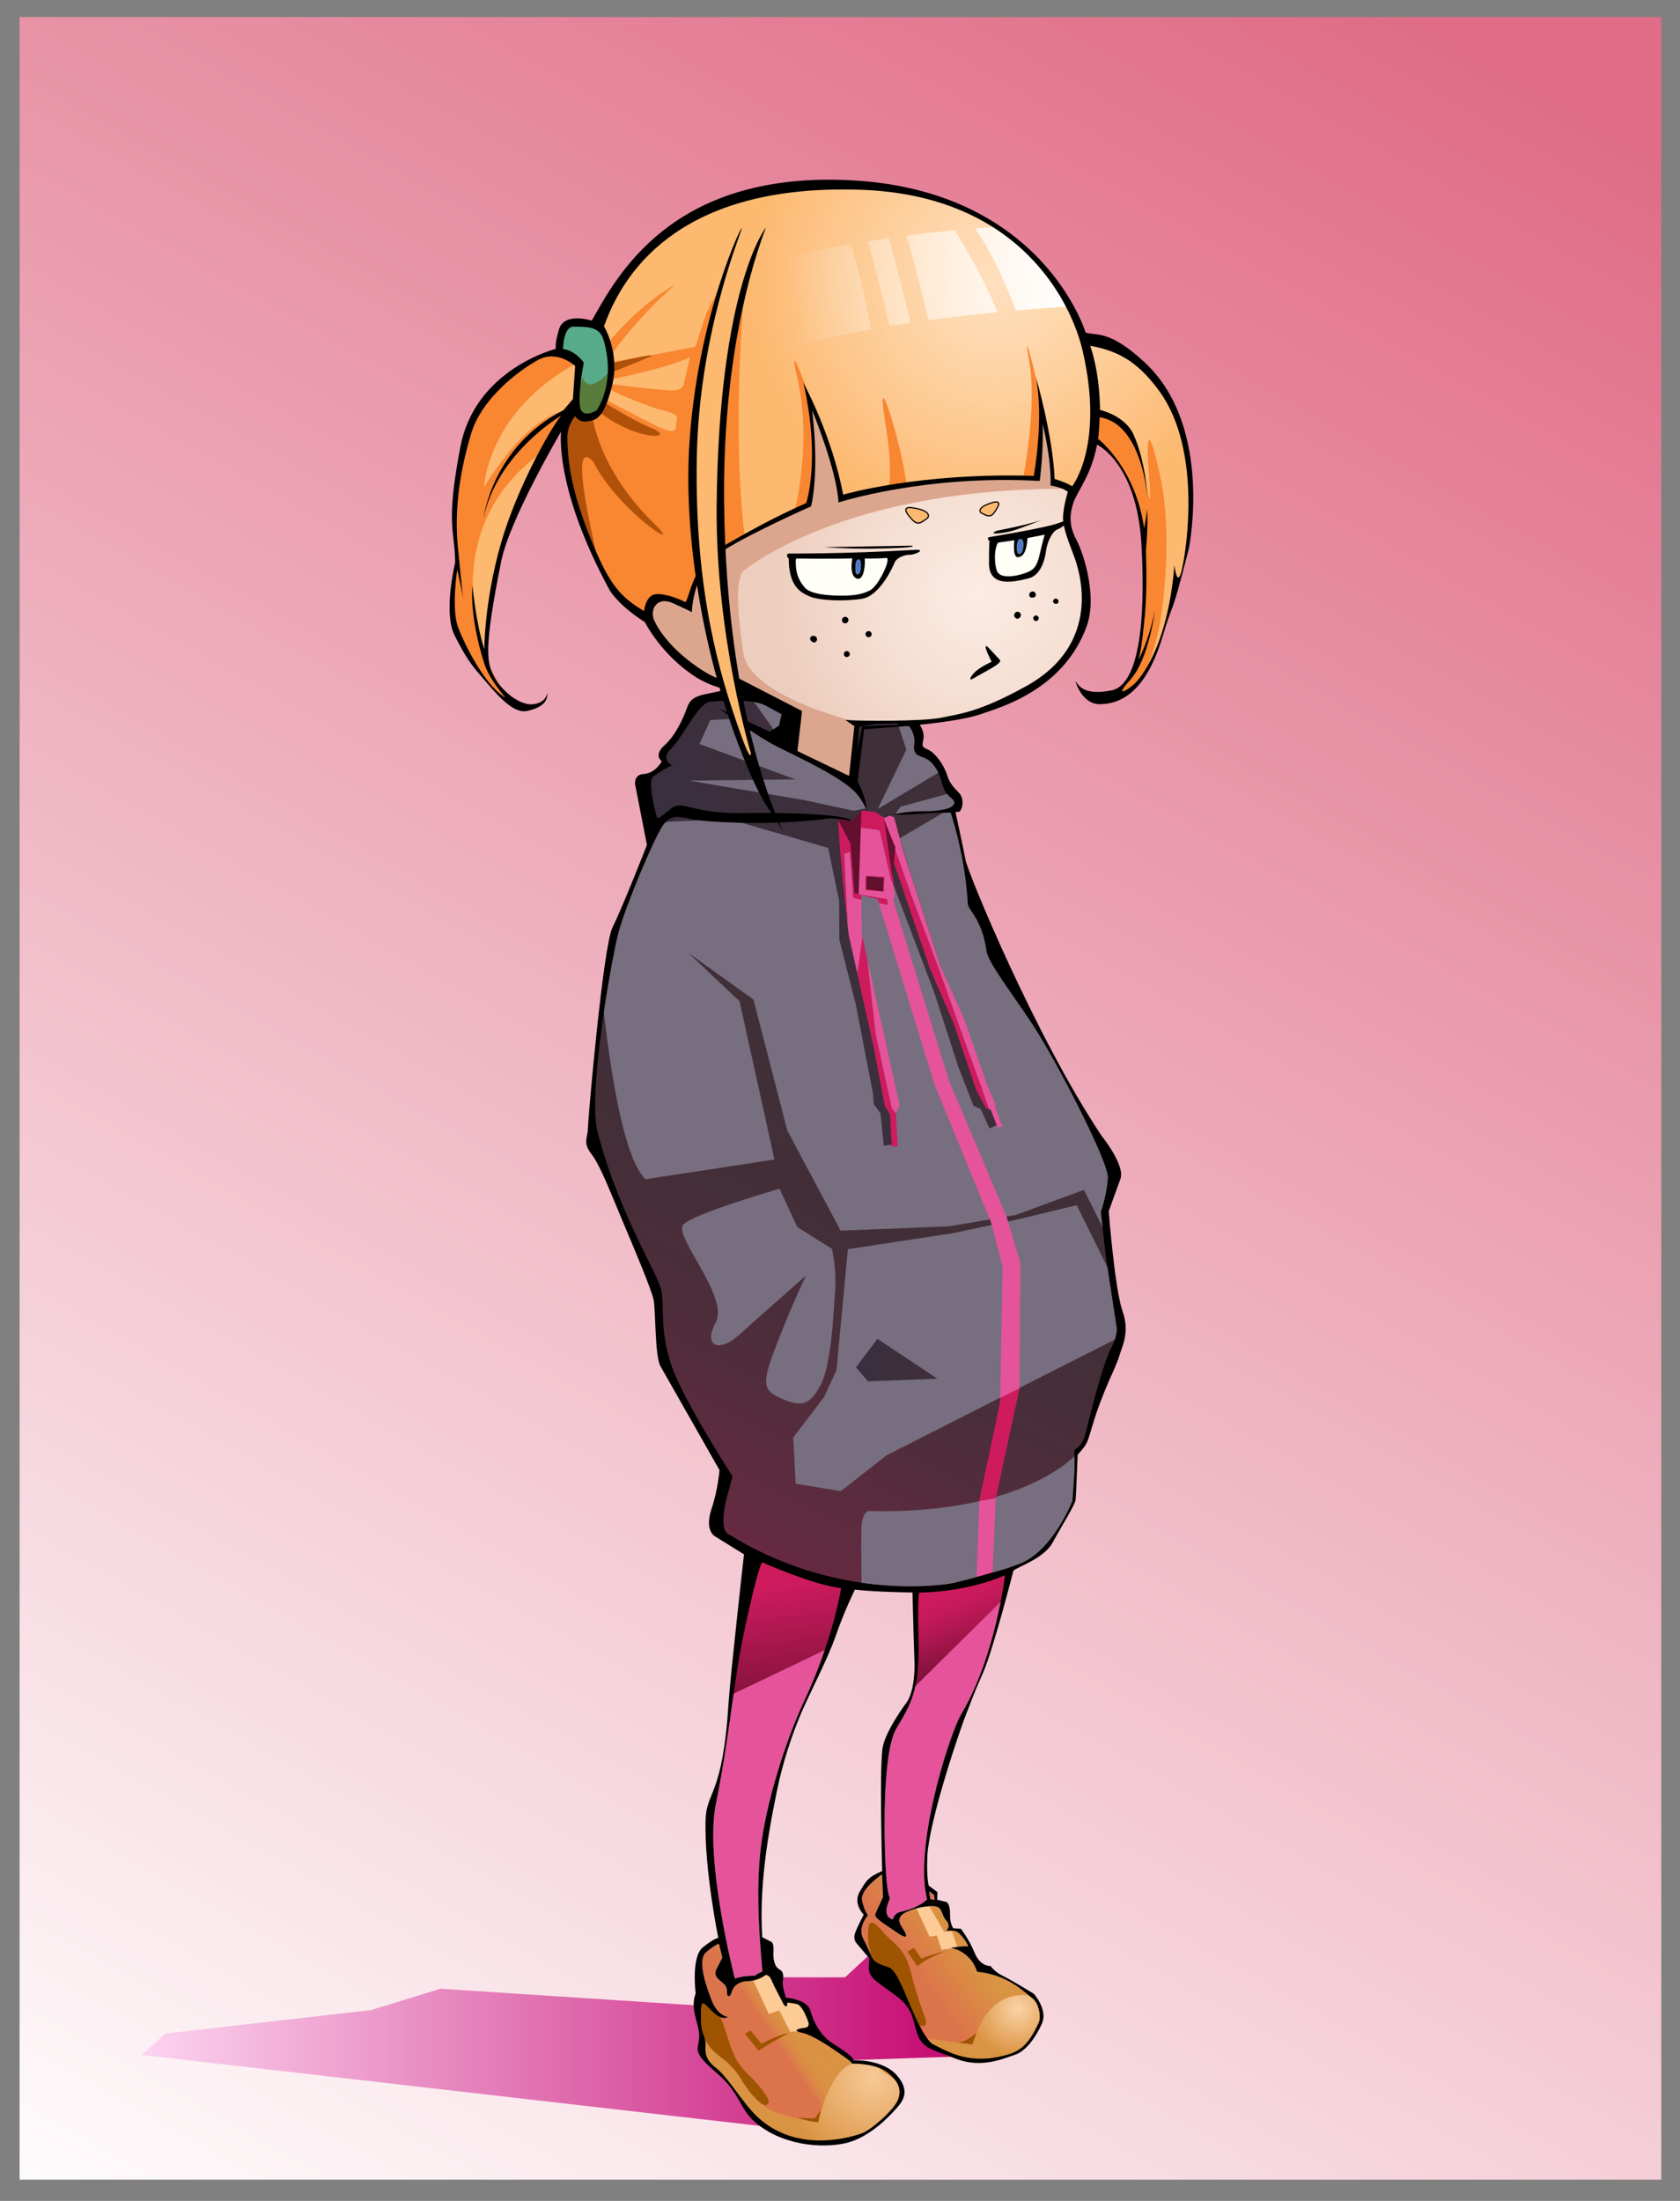 <svg xml:space="preserve" style="enable-background:new 0 0 1402 1836;" viewBox="0 0 1402 1836" height="1836px" width="1402px" y="0px" x="0px" xmlns:xlink="http://www.w3.org/1999/xlink" xmlns="http://www.w3.org/2000/svg" version="1.1">
<rect x="0" y="0" width="1402" height="1836" fill="#808080" stroke="none"/>
<style type="text/css">
	.st0{fill:url(#SVGID_1_);}
	.st1{fill:url(#SVGID_2_);}
	.st2{fill:url(#SVGID_3_);}
	.st3{fill:#DCA68E;}
	.st4{fill:url(#SVGID_4_);}
	.st5{fill:#F98630;}
	.st6{fill:#B05109;}
	.st7{fill:url(#SVGID_5_);}
	.st8{fill:url(#SVGID_6_);}
	.st9{fill:url(#SVGID_7_);}
	.st10{fill:url(#SVGID_8_);}
	.st11{fill:#58AB8A;}
	.st12{fill:#577C3C;}
	.st13{fill:#FFFFF8;}
	.st14{fill:#4E7AC7;}
	.st15{fill:#FCB96F;stroke:#000000;stroke-miterlimit:10;}
	.st16{fill:#776E80;}
	.st17{fill:url(#SVGID_9_);}
	.st18{fill:url(#SVGID_10_);}
	.st19{fill:url(#SVGID_11_);}
	.st20{fill:#E5539B;}
	.st21{fill:#CE1B5E;}
	.st22{fill:#630F2E;}
	.st23{fill:url(#SVGID_12_);}
	.st24{fill:url(#SVGID_13_);}
	.st25{fill:url(#SVGID_14_);}
	.st26{fill:#DC744B;}
	.st27{fill:url(#SVGID_15_);}
	.st28{fill:url(#SVGID_16_);}
	.st29{fill:url(#SVGID_17_);}
	.st30{fill:#9E5400;}
	.st31{fill:#FDCB95;}
	.st32{fill:#FCB96F;}
</style>
<g id="レイヤー_12">
	<linearGradient y2="1943.209" x2="121.815" y1="23.838" x1="1204.98" gradientUnits="userSpaceOnUse" id="SVGID_1_">
		<stop style="stop-color:#E06C87" offset="0"></stop>
		<stop style="stop-color:#FFFFFF" offset="1"></stop>
	</linearGradient>
	<rect height="1804" width="1370" class="st0" y="14.26" x="16.36"></rect>
</g>
<g id="レイヤー_13">
	<linearGradient y2="1703.814" x2="828.003" y1="1703.814" x1="118.065" gradientUnits="userSpaceOnUse" id="SVGID_2_">
		<stop style="stop-color:#FCD4F0" offset="0"></stop>
		<stop style="stop-color:#C2006B" offset="1"></stop>
	</linearGradient>
	<polygon points="118.06,1714.22 138.2,1696.34 309.7,1676.8 367.63,1658.98 619.51,1675.4 640.07,1649.43 
		705.23,1649.47 726,1630.27 790.86,1678.75 828,1714.61 691.48,1719.14 668.6,1777.36" class="st1"></polygon>
</g>
<g id="レイヤー_2">
	<g id="レイヤー_10">
		<radialGradient gradientUnits="userSpaceOnUse" r="170.488" cy="495.64" cx="816.064" id="SVGID_3_">
			<stop style="stop-color:#FCECE3" offset="0"></stop>
			<stop style="stop-color:#F6E0D4" offset="0.473"></stop>
			<stop style="stop-color:#EDCEBE" offset="1"></stop>
		</radialGradient>
		<path d="M542.42,519.22c0,0-5.01-17.01,5.35-18.8c10.36-1.79,19.66,1.37,27.52,5.32c0,0,6.05-30.99,16.59-40.17
			s47.63-31.3,81.45-43.32c0,0,9.68-17.66,3.1-86.11c0,0,25.86,58.76,25.85,78.64c0,0,89.47-21.86,162.69-15.43
			c0,0,5.27-42.2,4.84-56.94c0,0,9.57,47.32,9.92,58.31l15.3,8.04c0,0-7.45,18.59,2.17,45.34s16.12,69.8-12.45,97.97
			c-20,19.72-46.81,45.18-134.28,52.84c-27.04,2.37-32.41-0.98-32.41-0.98l-6.17,48.28l-47.13-24.68l-0.74-32.97l-16.36-7.91
			l-34.24-19.37c0,0-6.12,9.42-25.67-3.77C568.21,550.34,549.38,532.73,542.42,519.22z" class="st2"></path>
		<path d="M619.65,477c0,0,81.45-70.91,275.83-69.25l-15.33-5.23c0,0-7.22-46.68-10.07-54.6c0,0-3.44,44.01-5.06,50.35
			c0,0-100.01-2.36-163.46,17.41c0,0-7.57-50.85-27.16-83.85c0,0,9.35,39.77,0.86,88.84l-71.82,36.86c0,0-18.17,3.87-28.08,48.34
			c0,0-26.87-15.41-32.65,0.01c-5.77,15.42,15.87,38.57,22.89,42.97s22.51,18.46,38.42,19.85c15.91,1.39,22.18,6.8,22.18,6.8
			l38.54,18.82l-2.18,31.5l50.59,26.77l6.42-49.09c0,0-94.05-21.17-99.33-59.13C615.35,509.19,613.86,486.48,619.65,477z" class="st3"></path>
	</g>
	<radialGradient gradientUnits="userSpaceOnUse" r="207.328" cy="234.625" cx="832.592" id="SVGID_4_">
		<stop style="stop-color:#FFDFBD" offset="0"></stop>
		<stop style="stop-color:#FED8AE" offset="0.254"></stop>
		<stop style="stop-color:#FDC487" offset="0.741"></stop>
		<stop style="stop-color:#FCB96F" offset="1"></stop>
	</radialGradient>
	<path d="M424.16,582.1c0,0-17.05-19.61-18.56-35.31s4.23-45.18,6.83-58.53c7.99-41.07,26.94-81.43,26.94-81.43
		l28.28-52.33l8.51-8.29l-4.01,14.3l0.78,29.2l14.92,51.38c0,0,18.95,60.82,53.3,76.12l2.66-13.17l9.03-5.03
		c0,0,11.68,2.16,19.35,6.69c0,0,15.29-36.55,21.5-40.67s18.89-12.77,28.61-17.59c9.72-4.81,51.44-25.02,51.44-25.02
		s8.29-23.01,1.89-90.47c0,0,25.28,58.37,25.74,83.61c0,0,91.93-22.05,163.46-16.39c0,0,4.41-30.21,5.3-57
		c0,0,8.62,50.76,9.07,61.72l15.81,5.78l15.26-27.57l3.38-15.32c0,0,18.42,10.66,27.89,32.56c7.38,17.07,12.63,42.72,12.81,47.85
		c0.18,5.13,0.99,86.01-7.91,109.27c-5.28,13.8-16.16,24.36-19.04,25.74c-4.18,1.99,8.71-1.78,8.71-1.78l10.33-7.15
		c0,0,15.12-17.8,22.84-41.81c7.72-24.01,20.92-59.96,21.76-75.67c0.84-15.71,2.97-59.72,1.46-68.46
		c-1.51-8.73-15.33-92-85.61-104.53l-6.8-12.04c0,0-37.23-112.64-193.8-116.91c-102.99-2.81-169.95,27.48-206.61,119.15
		c0,0-27.32-11.93-31.12,6.77l-1.96,14.39c0,0-16-1.21-35.5,15.73c-19.5,16.94-38.04,31.63-43.93,64.02s-10.86,60.9-5.31,94.58
		c0,0-7.89,42.12-2.04,56.19s11.75,23.85,19.74,34.75c7.99,10.9,22.52,28.4,30.35,29.46C437.76,589.94,424.16,582.1,424.16,582.1z" class="st4"></path>
	<path d="M741.59,406.21c0,0,3.97-11.8-2.94-54.55c-8.89-55,13.83,19.78,17.59,50.86L741.59,406.21z" class="st5"></path>
	<path d="M663.24,425.82c0,0,14.97-56.2,1.83-111.72c-6.65-28.08,2.85-5.66,10.88,18.58c0,0,7.08,72.17-1.13,86.79
		L663.24,425.82z" class="st5"></path>
	<path d="M915.25,344.32c0,0,31.11,3.33,37.56,39.53c6.46,36.2,8.61,45.75,5.89,10.09
		c-2.72-35.66,0.96-37.64,10.09,6.17s2.65,100.55-0.96,120.46c-5.06,27.89-16.09,53.64-28.57,58.26
		c-12.48,4.62-0.43-6.89,5.56-16.65c5.99-9.75,5.07-18.19,6.17-23.15c1.1-4.96,7.7-48.61,3.12-92.04
		c-1.93-18.32-8.43-57.5-40.79-79.44L915.25,344.32z" class="st5"></path>
	<g>
		<path d="M621.33,239.55c4.56-54.59-31.72,21.53-31.72,21.53l-9.33,28.25l-69.63,13.04l-1.1,14.15
			c0,0,46.02-9.12,66.4-18.47c0,0-1.85,6.56-5.38,22.7c0,0-1.08,4.84-9.03,4.96c-9.33,0.14-49.3-4.72-52.38-5.66l-1.4,4.57
			c10.97,5.05,34,15.22,47.64,18.25c12.2,2.71,9.37,7.45,9.37,7.45l-1.13,8.01c0,0-1.25,4.17-16.08-3.17
			c-17.68-8.74-40.4-20.86-42.42-21.94l-2.37,7.76l-10.24,7.3l-11.65-5.77c0,0-31.27-9.57-76.93,63.87c0,0,2.3-63.35,78.53-104.14
			c0,0-16.79-16.51-45.53,4.41c-45.56,33.16-50.28,58.2-55.37,97.7s-1.09,57.98,0.12,65.13c0,0-6.35,32.43-3.96,44.82
			c2.38,12.39,14.5,35.06,21.32,45.04c6.83,9.98,19.22,23.14,23.79,24.23c3.7,0.88,2.5-0.63-1.76-5.73s-15.49-27.81-16.74-31.17
			c-1.25-3.36-40.39-104.23,45.89-167.8l20.26-24.17c0,0-0.34,14.43,2.75,35.2c3.09,20.77,26.98,93.56,40.9,105.67
			c13.93,12.12,26.31,17.54,26.31,17.54s1.46-27.74,31.72-7l6.55-13.47c0,0,5.31-27.43,42.84-45.3
			C621.56,447.34,610.09,373.98,621.33,239.55z" class="st5"></path>
		<path d="M507.04,286.44c0,0,21.77-26.84,47.33-43.51c25.56-16.67-10.98,6.73-43.51,52.04L507.04,286.44z" class="st5"></path>
		<path d="M494.63,348.57c0,0,5.05,43.46,51.85,88.82c28.13,27.26-38.29-16.01-54.9-60.16
			c-8-21.26-9.39-30.77-9.39-30.77S489.81,350.87,494.63,348.57z" class="st6"></path>
		<path d="M479.86,340.84l-6.67,15.14c0,0-3.65,17.99,4.62,52.34c8.27,34.35,17.5,51.71,21.04,60.54
			c3.53,8.84-29.72-116.06-1.93-81.54l-6.68-38.01L479.86,340.84z" class="st6"></path>
		<path d="M503.84,335.33c0,0,20.46,13.56,40.82,22.26s-13.3,10.84-44.53-14.02L503.84,335.33z" class="st6"></path>
		<path d="M512.43,309.9l28.05-11.47c0,0,18.39-6.65-30.68,4.56L512.43,309.9z" class="st6"></path>
	</g>
	<path d="M853.78,399.07c0,0,12.08-60.25,4.99-98.62c-7.1-38.37,10.4,29.13,10.94,42.98
		c0.54,13.85-4.22,53.72-4.22,53.72L853.78,399.07z" class="st5"></path>
	<g>
		<linearGradient y2="222.49" x2="887.591" y1="242.786" x1="658.366" gradientUnits="userSpaceOnUse" id="SVGID_5_">
			<stop style="stop-color:#FFFFFF;stop-opacity:0" offset="0"></stop>
			<stop style="stop-color:#FFFFFF" offset="1"></stop>
		</linearGradient>
		<path d="M724.09,201.35c5.64,19.35,13.08,49.46,18.2,70.76c5.58-0.93,11.43-1.86,17.54-2.78
			c-5.85-25.11-13.74-54.73-18.07-70.7C735.94,199.48,730.04,200.39,724.09,201.35z" class="st7"></path>
		<linearGradient y2="230.1" x2="888.265" y1="250.396" x1="659.04" gradientUnits="userSpaceOnUse" id="SVGID_6_">
			<stop style="stop-color:#FFFFFF;stop-opacity:0" offset="0"></stop>
			<stop style="stop-color:#FFFFFF" offset="1"></stop>
		</linearGradient>
		<path d="M636.29,220.21l13.51,73.15c0,0,24.37-8.96,77.29-18.6c-6.17-32.05-12.77-56.69-16.98-71.04
			C685.79,208.04,660.8,213.44,636.29,220.21z" class="st8"></path>
		<linearGradient y2="220.616" x2="887.425" y1="240.912" x1="658.2" gradientUnits="userSpaceOnUse" id="SVGID_7_">
			<stop style="stop-color:#FFFFFF;stop-opacity:0" offset="0"></stop>
			<stop style="stop-color:#FFFFFF" offset="1"></stop>
		</linearGradient>
		<path d="M756.32,196.63c6.11,19.68,13.33,48.63,18.56,70.53c17.23-2.38,36.37-4.66,57.46-6.72
			c-10.73-26.87-25.94-52.98-35.56-68.38C784.01,193.28,770.44,194.78,756.32,196.63z" class="st9"></path>
		<linearGradient y2="220.042" x2="887.375" y1="240.339" x1="658.149" gradientUnits="userSpaceOnUse" id="SVGID_8_">
			<stop style="stop-color:#FFFFFF;stop-opacity:0" offset="0"></stop>
			<stop style="stop-color:#FFFFFF" offset="1"></stop>
		</linearGradient>
		<path d="M833.34,189.11c-6.26,0.41-12.86,0.89-19.79,1.46c13.73,18.83,25.67,46.03,34.16,68.45
			c13.62-1.2,27.99-2.3,43.14-3.27C877.38,223.58,849.08,200.22,833.34,189.11z" class="st10"></path>
	</g>
	<g>
		<path d="M480.83,334.9l2.23-32.38l-16.27-9.25c0,0-1.03-27.84,15.59-24.15c16.62,3.68,23.43,1.61,26.09,22.37
			c2.66,20.76-2.19,47.62-9.65,53.52C491.36,350.9,478.78,350.9,480.83,334.9z" class="st11"></path>
		<path d="M508.84,309.44c0,0-16.65,20.73-22.45,5.7c0,0-13.73,33.12-0.17,32.99
			C499.77,347.99,505.9,339.99,508.84,309.44z" class="st12"></path>
		<path d="M955.82,302.85c-29.52-27.77-40.57-22.66-49.85-25.41c0,0-36.07-120.56-199.65-127.25
			c-147.01-6.01-191.68,80.71-212.48,117.26c0,0-23.54-7.65-27.52,7.89c0,0-3.22,10.47-2.54,15.7c0,0-67.03,16.59-79.55,81.62
			s-4.73,69.06-4.37,96.56c0,0-10.21,41.51-0.52,60.76c9.69,19.26,14.24,24.92,23.62,35.75c9.39,10.83,24.46,30.05,36.78,27.39
			c12.33-2.66,17.59-7.73,16.98-15.38c0,0-0.45,8.56-11.98,9.73c-11.53,1.17-26.67-11.79-32.53-23.26
			c-5.86-11.47-8.82-22.08,6.05-95.93c7.12-35.37,50.02-108.31,50.02-108.31s-6.25,46.24,40.41,132.2c0,0,6.68,12.27,29.48,26.83
			c0,0,13.77,27.77,43.39,46.37c0,0,24.92,15.32,37.47,7.75c0,0,16.96,13.4,39.77,20.94l-2.4,28.69l8.79,6.39l4.13-36.03
			l-54.48-28.06c0,0-6,9.05-29.6-6.44c-23.6-15.49-34.69-31.33-39.12-40.68c-4.43-9.35,2.15-20.71,15.24-14.86
			c13.08,5.85,15.96,7.61,15.96,7.61s1.07-34.23,23.07-49.25c22-15.02,76.42-38.99,76.42-38.99s7.38-26.07,0.94-80.15
			c0,0,20.4,49.06,22,76.87c0,0,71.82-23.36,167.92-17.96c0,0,3.45-26.01,2.42-47.55c0,0,7.45,28.77,6.63,51.39
			c0,0,9.88,1.28,14.38,5.3c0,0-3.64,11.81-3.98,20.88c-0.34,9.08,5.24,22,9.35,33.18s24.61,72.24-40.3,108.1
			c-40.19,22.2-55.84,22.97-70.49,26.16c-14.65,3.18-68.24,3.01-80.24,1.91l7.55,5.17l-4.68,44l6.78,5.53l7.06-47.21
			c0,0,71.71-3.45,96.76-12.47c13.71-4.94,68.55-19.17,87.99-73.32c8.85-24.64-2.28-59.89-8.63-71.99
			c-6.35-12.1-5.62-20.64-2.7-30.29s15.12-23.04,19.94-49.09c0,0,33.16,15.3,37.04,83.05c3.88,67.75-2.89,117.81-25.15,122.02
			c-22.25,4.22-26.75-3.33-29.98-7.81c0,0,5.26,19.48,20.66,19.26c15.4-0.22,37.64-7.76,52.24-56.78
			c10.02-33.66,5.49-9.25,21.73-72.64C992.06,458.03,1013.02,356.67,955.82,302.85z M478.86,272.46
			c8.92,0.33,20.91-0.85,24.45,10.09c3.54,10.94,8.88,36.83-5.3,59.64c0,0-12.7,8.29-14.1-3.75c-1.4-12.04,3.29-36.02,3.29-36.02
			s-7.17-10.24-17.26-11.21C469.93,291.2,469.94,272.13,478.86,272.46z M468.3,346.75c-8.48,9.84-36.88,60.11-50.09,105.93
			c-14.19,49.22-14.03,88.89-14.03,88.89c-7.15-21.98-9.87-53.2-9.87-53.2c-1.85,19.44,3.98,47.4,9.97,65.56
			c6,18.16,26.23,35.81,12.4,24.3c-13.83-11.51-28.29-38.86-34.3-54.72c-6-15.86-0.78-48.41-0.78-48.41l5.41,25.41
			c-1.4-7-1.82-13.48-4.82-43.26c-3.35-33.24,2.04-65.8,10.98-95.51c8.94-29.71,40.16-52.95,56.09-61.57
			c15.92-8.62,30.71,5.09,30.71,5.09l-1.84,27.61l-7.94,9.33c-59.53,30.36-66.72,90.03-66.72,90.03
			C415.03,377.77,468.3,346.75,468.3,346.75z M894.76,405.61c-5.92-3.57-14.66-6.05-14.66-6.05c-1.51-36.76-15.53-84.62-15.53-84.62
			c6.76,35.58-1.87,82.03-1.87,82.03c-96.04-2.93-159.09,15.69-159.09,15.69c-9.03-49.02-33.17-93.39-33.17-93.39
			c14.69,64.23,2.33,100.41,2.33,100.41c-29.21,12.97-46.75,23.14-71.11,36.96c-24.77,14.05-26.99,47.22-30.12,45.47
			c-3.12-1.74-15.5-7.14-24.13-6.46c-8.63,0.69-9.93,14.06-9.93,14.06c-20.01-11.65-28.68-22.96-41.28-52.43
			c-22.77-53.27-22.08-78.86-22.72-90.56c-0.64-11.7,6.46-19.61,6.46-19.61s3.03,5.01,8.3,4.54c8.51-0.77,15.11-0.9,22.35-29.06
			c7.24-28.16-6.55-50.36-6.55-50.36c22.28-62.97,82.74-118.6,214.77-113.89s175.4,93.64,184.84,134.98
			C921.62,371.98,894.76,405.61,894.76,405.61z M986.21,475.49c-3.84,16.15-6.14-3.94-6.14-3.94c-5.53,68.14-28.61,94.15-32.9,98.48
			c-4.29,4.34-19.17,13.97-3.82-3.06c15.35-17.03,20.38-57.08,20.38-57.08c-5.92,27.5-13.76,40.51-13.76,40.51
			c1.87-5.29,3.65-17.78,5.61-38.73c1.96-20.95,0.72-52.44,0.72-52.44c2.11-22.87,0.94-34.59,0.94-34.59
			c-0.73,8.79-2.48,15.84-2.48,15.84c-7.24-50.72-38.37-74.37-38.37-74.37c0.83-5.58,1.3-18,1.3-18c35.8,5.02,40.08,68.1,40.08,68.1
			c-0.99-16.92-4.76-37.89-11.81-53.72c-7.05-15.83-27.92-20.54-27.92-20.54c-0.57-34.23-8.3-53.54-8.3-53.54
			c19.77,3.83,37.64,10.12,57.81,37.94C1003.28,375.71,990.05,459.34,986.21,475.49z"></path>
	</g>
</g>
<g id="レイヤー_6">
	<g>
		<path d="M880.88,499.35c-1.23,0.09-2.25,1.36-2.04,2.57s1.62,2.08,2.78,1.67c0.81,0.37,1.82-0.81,1.75-2.04
			C883.29,500.31,882.11,499.25,880.88,499.35z"></path>
		<path d="M864.48,513.4c-1.21,0.04-2.27,1.16-2.25,2.36c0.02,1.21,1.13,2.36,2.46,2.28c1.2-0.07,2.24-1.22,2.18-2.43
			C866.82,514.41,865.69,513.36,864.48,513.4z"></path>
		<path d="M849.04,510.3c-1.49,0.08-2.77,1.5-2.73,2.99c0.04,1.49,1.36,2.83,2.85,2.91c1.45-0.33,2.86-1.7,2.83-3.19
			C851.97,511.52,850.53,510.22,849.04,510.3z"></path>
		<path d="M864.45,496.29c0.12-1.29-0.87-2.58-2.14-2.85c-1.27-0.26-2.67,0.49-3.18,1.69c-0.37,0.86-0.28,1.93,0.31,2.66
			c0.59,0.73,1.69,1.03,2.53,0.62C862.75,498.88,864.31,497.74,864.45,496.29z"></path>
		<path d="M706.94,543.14c-1.28-0.13-2.57,0.89-2.72,2.17s0.83,2.7,2.32,2.79c1.28,0.08,2.53-1,2.63-2.28
			S708.22,543.27,706.94,543.14z"></path>
		<path d="M725.27,526.49c-1.3-0.21-2.68,0.75-2.93,2.04c-0.25,1.29,0.63,2.9,2.28,3.05c1.31,0.12,2.62-0.93,2.79-2.23
			C727.57,528.05,726.57,526.7,725.27,526.49z"></path>
		<path d="M708.06,517.27c0-1.35-1.15-2.61-2.49-2.72c-1.35-0.11-2.69,0.93-2.92,2.26c-0.22,1.33,0.67,3.35,2.9,3.17
			C706.9,519.87,708.06,518.62,708.06,517.27z"></path>
		<path d="M679.28,536.07c-0.06-0.02-0.12-0.05-0.18-0.08c-0.04,0-0.09,0-0.13-0.01C678.79,535.97,678.62,535.96,679.28,536.07z"></path>
		<path d="M678.4,530.39c-1.14,0.13-2.24,1.01-2.36,2.15c-0.09,0.85,0.36,1.69,1,2.27c0.59,0.53,1.32,0.87,2.05,1.17
			c1.01,0.07,2.03-0.53,2.48-1.45c0.47-0.95,0.31-2.17-0.34-3C680.57,530.71,679.46,530.27,678.4,530.39z"></path>
		<path d="M824.53,539.88c-5.88-4.81,3.03,12.12,3.03,12.12s-9.07,4.18-13.35,8.07c-4.28,3.89-7.02,9.08-1.17,5.49
			c8.86-5.44,23.94-12.15,21.35-15.08C831.81,547.56,824.53,539.88,824.53,539.88z"></path>
		<path d="M843.98,443.03c7.13-1.89,25.67-9.39,25.67-9.39c-7.9,2.68-19.87,5.41-28.19,7.16c-5.55,1.17-9.48,1.91-9.48,1.91
			C822.87,446.54,836.84,444.92,843.98,443.03z"></path>
		<path d="M725.6,457.68c44.86-0.47,35.27-2.5,35.27-2.5l-73.3,1.25C687.57,456.43,706.74,457.88,725.6,457.68z"></path>
		<path d="M843.8,448.82c6.94-0.93,34.73-8.71,33.06-7.63c-1.67,1.09-3.68,9.01-6.51,19.41s-6.71,16.35-12.07,19.2
			c-5.36,2.85-19.59,4.39-27.02-0.52c-7.44-4.9-0.35-29.02-0.35-29.02S836.87,449.75,843.8,448.82z" class="st13"></path>
		<path d="M661.93,464.03c0,0-1.36,26.93,14.67,30.95c16.02,4.02,41.72,6.06,49.5,0.17s17.17-11.9,19.75-31.74
			l-36.15,0.69L661.93,464.03z" class="st13"></path>
		<path d="M883.97,436.15c-11.02,4.28-58.82,11.97-58.82,11.97c-1.95,1.24,0.68,3.35,0.68,3.35s-0.52,2.61-0.49,18.49
			c0.04,20.91,21.96,15.19,32.91,12.54c10.95-2.65,13.96-17.05,14.82-23.68c0.66-5.03,4.35-15.43,9.75-17.38
			C888.21,439.49,894.99,431.87,883.97,436.15z M848.86,453.93c0.28-4.18,2.74-4.27,2.74-4.27s3.13-0.36,2.19,6.82
			c-0.34,2.58-0.93,5.21-3.23,5.5S848.69,456.58,848.86,453.93z M867.59,462.6c-2.19,9.73-4.9,12.3-9.13,14.31
			c-4.22,2.01-23.63,8.28-26.71-1.24c-2.45-7.59-1.68-19.12,1.17-23.01l13.57-1.99c0,0-1.84,14.57,3.14,14.14
			c4.98-0.44,7.17-6.16,7.86-15.99l14.35-2.79C871.84,446.03,869.78,452.87,867.59,462.6z"></path>
		<path d="M763.1,458.68c-56.72,3.39-104.31,3.08-104.31,3.08c-4.35,0.29-0.59,4.33-0.59,4.33c0.18,22.28,9.05,27.88,17.48,31.44
			s28.99,4.32,43.67,1.97c14.68-2.35,25.49-25.92,27.22-30.16c1.73-4.24,8.31-6.61,12.73-6.56
			C763.72,462.83,773.77,458.04,763.1,458.68z M714.06,470.98c0.21-4.17,2.34-4.25,2.34-4.25s2.71-0.34,1.94,6.84
			c-0.27,2.58-0.76,5.2-2.75,5.48C713.61,479.31,713.93,473.62,714.06,470.98z M725.97,492.52c-7.49,3.77-14.42,4.11-19.95,4.31
			c-5.53,0.2-28.05,0.41-34.22-6.49c-6.18-6.9-7.71-13.74-7.72-21.38c0,0-0.23-3.28,0.82-3.06c0,0,30.84,0.46,46.4-0.13
			c0,0-3.04,14.48,3.63,16.82c6.66,2.35,7.25-13.99,6.68-16.65c0,0,13.38,0.07,18.01-0.5S733.46,488.75,725.97,492.52z"></path>
		<path d="M715.6,479.04c1.99-0.27,2.47-2.9,2.75-5.48c0.76-7.17-1.94-6.84-1.94-6.84s-2.13,0.08-2.34,4.25
			C713.93,473.62,713.61,479.31,715.6,479.04z" class="st14"></path>
		<path d="M850.57,461.98c2.3-0.29,2.89-2.92,3.23-5.5c0.95-7.18-2.19-6.82-2.19-6.82s-2.47,0.1-2.74,4.27
			C848.69,456.58,848.26,462.27,850.57,461.98z" class="st14"></path>
	</g>
</g>
<g id="レイヤー_6のコピー">
	<path d="M774.23,431.95c0,0,4.6-5.82-12.67-8.34c0,0-9.91-2.01-3.51,6.12C764.45,437.86,766.28,438.34,774.23,431.95z" class="st15"></path>
	<path d="M818.57,427.71c0,0-4.71-4.21,9.75-8.47c0,0,8.22-2.91,3.81,4.59C827.73,431.34,826.22,431.96,818.57,427.71z" class="st15"></path>
</g>
<g id="レイヤー_11">
	<g>
		<path d="M922.87,1048.56l-4.22-37.51c0,0,5.29-15.51,5.84-28.78s-43.5-98.18-62.44-127.03s-37.29-51.68-38.82-62.02
			c-4.09-27.79-15.29-33.11-15.67-39.87c-2.35-41.28-14.29-75.44-14.29-75.44c-12.13,0.02-16.98,0.46-38.49,1.81
			c-22.36,1.4,1.66-3.18,14.12-3.04c26,0.29,29.86-5.85,26.44-9.38c-3.42-3.53-6.82-4.73-9.53-15.05s-8.05-16.92-13.17-19.43
			c-5.12-2.51-11.01-2.3-9.75-11.75c1.27-9.45-4.52-15.48-4.52-15.48l-37.27,2.75l-5.37,43.34c8.4,17.39,7.44,23.93,7.44,23.93
			s-3.58-8.22-8.61-13.77c-12.32-13.61-45.45-28.58-65.68-38.79c-20.23-10.22-48.58-31.99-48.58-31.99l42.13,19.32l7.59-5.08
			l2.17-9.39c0,0-3.29-1.96-13.72-7.48c-10.43-5.52-36.77-3.86-46.18-2.93c-9.4,0.94-23.22,30.57-32.41,39.27
			c-9.19,8.71,0.95,13.7,0.95,13.7s-4.69,1.75-15.5,9.1c-5.59,3.8,2.45,32.92,2.45,32.92c0.86,4.06,2.04,1.99,11.98-5.84
			c9.94-7.83,17.85,4.13,57.19,3.62c97.72-1.26,97.19,7.9,90.9,6.2c-6.29-1.7-15.73-1.73-15.73-1.73
			c-48.96,6.71-104.37,2.88-114.05,0.86s-17.68-5.11-24.78,4.94c-7.11,10.06-31.08,66.67-37.08,89.39
			c-6,22.72-25.87,134.41-17.52,166.38c18.41,70.47,51.34,118.99,53.49,133.54s-1.52,33.45,8.57,62.34s50.58,91.41,50.58,91.41
			l-3.55,13.08c-8.67,30.02-0.89,34.48-0.89,34.48c88.11,55.34,174.17,43.43,184.24,42.13c10.06-1.3,49.66-13.17,49.66-13.17
			l8.84-3.18c28.53-9.86,45.28-52.92,45.28-52.92s1.63-21.37,1.76-28.58c0.13-7.21-0.04-13.9-0.04-13.9s6.57-3.15,8.81-12.1
			c8.89-35.38,16.24-62.67,22.49-74.16c4.39-8.07,3.96-15.47,3.96-15.47L922.87,1048.56z" class="st16"></path>
		<g>
			<linearGradient y2="697.469" x2="830.057" y1="836.615" x1="563.17" gradientUnits="userSpaceOnUse" id="SVGID_9_">
				<stop style="stop-color:#382F40" offset="0"></stop>
				<stop style="stop-color:#402F37" offset="1"></stop>
			</linearGradient>
			<path d="M582.6,584.45l-9.14,17.59l-20.03,27.02l0.87,10.55l-19.1,10.69l8.6,40.12l6.39-4.55l57.72-2.73
				l83.23,24.19l9.13,44.06l0.17,32.46l13.63,53.53l14.34,74.03l0.72,9.52l5.69,7.87l2.71,26.8l8.88-0.82l-1.11-28.53l-2.58-15.87
				l-11.36-55.09l-16.87-77.96l3.58-35.52l26.59-6.11l35.11,92.59l20.02,61.79l12.62,32.44l5.97,2.53l7.35,16.34l6.79-3.16
				l-6.5-16.48l-31.53-85.48l-43.81-136.88l37.42-21.97l-24.84,1.33l-17.11,1.66l5.29-7.44l43.8-12.01l-7.27-9.54l-3.04-7.97
				l-52.49,31.44l23.92-49.56l-7.22-21.85L729.71,604l-0.29,0.28c0,0-12.64,0.71-12.47,3.11c0.17,2.4-4.21,46.54-4.21,46.54
				l10.39,20.29l-10.69,2.09l-41.84-8.95l-95.68-16.19l88.86-1l-80.06-29.53l9.01-20.03l19.65-0.96l39.86,18.3l-30.37-42.77
				l-20.15,6.59L582.6,584.45z" class="st17"></path>
			<g>
				<linearGradient y2="935.021" x2="746.765" y1="1582.849" x1="419.81" gradientUnits="userSpaceOnUse" id="SVGID_10_">
					<stop style="stop-color:#CE1B5E" offset="0"></stop>
					<stop style="stop-color:#A72053" offset="0.151"></stop>
					<stop style="stop-color:#822649" offset="0.324"></stop>
					<stop style="stop-color:#652A41" offset="0.497"></stop>
					<stop style="stop-color:#512D3C" offset="0.668"></stop>
					<stop style="stop-color:#442E38" offset="0.837"></stop>
					<stop style="stop-color:#402F37" offset="1"></stop>
				</linearGradient>
				<path d="M873.24,1146.39L740,1213.92l-38.29,29.97l-37.69-6.12l-2.06-38.62l25.65-33.61l10.42-22.45l9.55-101.05
					l86.75-13.18l55.25-11.65l48.97-11.89l29.06,58.82l-2.44-30.27l-20.59-41.31l-6.23,2.3l-50.47,18.61l-55.99,9.57l-90.37,3.56
					l-44.58-83.67l-28.12-109.05l-54.52-39.09l42.86,40.46l29.15,132.02l-107.67,16.46c-18.7-18.15-29.9-94.14-35.62-147.89
					l-3.87,23.91l-3.33,39.06l-1.13,56.66l53.99,119.3l4.46,59.04l52.44,94.51c0,0-4.56,9.06-4.87,41.9
					c-0.31,32.84,118.29,52.6,118.29,52.6s-0.4-30.26-0.26-45.81c0.14-15.55,5.98-16.55,5.98-16.55
					c131.28,3.52,174.84-48.56,174.84-48.56l7.07-11.4l26.81-84.57L873.24,1146.39z M648.73,1119.94
					c13.31-34.27,23.85-55.8,23.85-55.8s-38.23,33.59-55.35,49.05c-17.13,15.47-30.77,10.41-19.8-10.35
					c10.97-20.76-35.06-71.72-27.45-81.01c7.61-9.29,80.56-30.15,80.56-30.15l14.85,31.95l28.8,18c0,0,4.14,16.72,2.75,35.31
					c-1.4,18.58-3.03,61.26-12.2,78.55s-16.05,18.24-32.4,11.25S635.42,1154.21,648.73,1119.94z" class="st18"></path>
			</g>
			<linearGradient y2="1134.587" x2="782.229" y1="1134.587" x1="714.354" gradientUnits="userSpaceOnUse" id="SVGID_11_">
				<stop style="stop-color:#382F40" offset="0"></stop>
				<stop style="stop-color:#402F37" offset="1"></stop>
			</linearGradient>
			<polygon points="724.24,1152.31 782.23,1150.06 732.21,1116.87 714.35,1140.65" class="st19"></polygon>
		</g>
		<path d="M616.68,1383.45c-4.35,24.66-9.66,74.52-19.29,121.52c-9.62,46.99,15.87,145.59,15.87,145.59
			c6.56-2.62,16.8-2.43,16.8-2.43c3.29-2.78,6.21-3.31,6.21-3.31c-1.51-17.55-6.15-63.21-1.46-102.95
			c4.69-39.74,21.42-91.22,36.08-122.42c24.88-52.96,31.03-94.75,31.03-94.75c-20.98-1.62-65.98-21.44-65.98-21.44
			C631.63,1311.19,621.04,1358.79,616.68,1383.45z" class="st20"></path>
		<path d="M767.1,1328.43c0,0-1.43,3.16-0.57,40.9c0.95,41.41-6.95,53.05-18.5,72.59
			c-11.56,19.54-10.35,89.43-9,114.74s3.74,26.93,3.74,26.93c-7.99,16.6,2.49,17.53,2.49,17.53c0.73-5.2,6.15-6.24,6.15-6.24
			c16.04-3.55,22.21-10.39,22.21-10.39c-0.81-3.59-1.85-10.47-1.85-10.47c-4.96-49.55,22.26-130.59,30.4-144.14
			c28.48-47.44,36.55-115.78,36.55-115.78C803.45,1329.13,767.1,1328.43,767.1,1328.43z" class="st20"></path>
		<g>
			<polygon points="759.7,745.01 783.34,808.23 806.21,872.14 818.17,904.93 825.3,925.32 826.89,925.9 832.59,940.69 
				836.67,939.7 830.62,924.14 830.83,921.26 823.96,905.62 804.99,850.95 784.93,806.3 753.06,707.62 746.14,681.75 742.32,680.45 
				738.1,682.24 737.19,681.67 738.19,683.86" class="st20"></polygon>
			<polygon points="744.18,924.93 747.82,928.53 750.68,921.98 723.67,799.5 730.69,863.02" class="st20"></polygon>
			<path d="M709.4,710.61l-5.02,1.59l2.86,58.58c0.65,5.8,1.07,9.35,1.07,9.35l7.26,32.54l4.17-31.01l-0.63-2.86
				l-0.2-28.4l-6.77-1.38L709.4,710.61z" class="st20"></path>
			<polygon points="814.87,1318.35 828.24,1314.66 830.99,1249.92 831.04,1249.69 817.27,1252.14" class="st20"></polygon>
			<path d="M851.61,1053.94l-11.89-39.73l-47.66-112.43l-46.64-150.81l1.24-3.27l-0.74-8.38l-2.42-6.07l-9.34-40.82
				l-18.19-2.47l0.36,56.08l23.97,3.91l0.46,4.89l-7.39-1.5l46.5,151.51l47.02,114.34l9.81,37.39l-2.04,109.61l16.12-7.83
				L851.61,1053.94z M737.69,743.76l-15.31-1.3l0.34-11.72l15.04,0.71L737.69,743.76z" class="st20"></path>
			<polygon points="850.78,1158.36 834.66,1166.19 834.59,1169.97 817.29,1251.5 817.27,1252.14 831.04,1249.69 
				850.78,1158.48" class="st21"></polygon>
			<path d="M740.31,749.95l-23.97-3.91l-0.36-56.08l18.19,2.47l9.34,40.82l2.42,6.07l-2.32-26.48l32.67,95.71
				l19.48,44.89l19.17,56.43l7.95,14.56l2.42,0.9l-7.13-20.39l-11.95-32.79l-22.87-63.91l-23.64-63.22l-21.51-61.15l-1-2.18
				l-6.94-4.35l-10.7-1.24l-5.95,6.73l-3.18,2.24l-10.82-2.77c0,18.54,5.31,67.81,7.64,88.49l-2.86-58.58l5.02-1.59l2.73,38.4
				l6.77,1.38l-0.02-3.56l13.45,3.09l1.05,3.41l7.39,1.5L740.31,749.95z" class="st21"></path>
			<polygon points="722.38,742.46 737.69,743.76 737.75,731.46 722.72,730.74" class="st21"></polygon>
			<polygon points="728.36,870.03 738.45,922.69 742.76,929.63 744.2,956.69 749.22,956.21 747.59,929.04 
				747.82,928.53 744.18,924.93 730.69,863.02 723.67,799.5 719.74,781.66 715.57,812.67" class="st21"></polygon>
			<polygon points="723.25,731.06 723.06,741.88 736.77,743.51 737.31,732.33" class="st22"></polygon>
			<polygon points="718.83,676.7 716.58,745.45 713.08,745.2 709.74,703.6 698.5,682.22 710.67,685.08" class="st22"></polygon>
			<polyline points="740.19,690 738.05,684.82 744.75,732.17 747.19,706.75" class="st22"></polyline>
		</g>
		<linearGradient y2="1406.602" x2="664.331" y1="1321.565" x1="652.65" gradientUnits="userSpaceOnUse" id="SVGID_12_">
			<stop style="stop-color:#CE1B5E" offset="0"></stop>
			<stop style="stop-color:#88133E" offset="1"></stop>
		</linearGradient>
		<polygon points="609.74,1414.05 691,1375.2 708.38,1322.39 633.28,1298.43" class="st23"></polygon>
		<linearGradient y2="1386.676" x2="811.5" y1="1329.91" x1="789.826" gradientUnits="userSpaceOnUse" id="SVGID_13_">
			<stop style="stop-color:#CE1B5E" offset="0"></stop>
			<stop style="stop-color:#C61A5A" offset="0.189"></stop>
			<stop style="stop-color:#AF1750" offset="0.486"></stop>
			<stop style="stop-color:#8B1340" offset="0.853"></stop>
			<stop style="stop-color:#7A1138" offset="1"></stop>
		</linearGradient>
		<polygon points="762.01,1408.4 837.05,1334.28 840.91,1312.36 810.55,1321 764.8,1327.62 764.2,1389.25" class="st24"></polygon>
		<linearGradient y2="1626.728" x2="806.895" y1="1653.425" x1="770.294" gradientUnits="userSpaceOnUse" id="SVGID_14_">
			<stop style="stop-color:#DC744B" offset="0"></stop>
			<stop style="stop-color:#DA9342" offset="1"></stop>
		</linearGradient>
		<path d="M751.3,1599.07c-2.04,3.97,0.08,6.28,3.01,11.15c2.93,4.87,3.41,8.36-6.18,1.62s-19.51-12.08-17.57-15.53
			l6.3-13.75l-0.73-18.98c0,0-18.76,12.47-16.69,21.9c2.07,9.43,4.94,12.12,4.94,12.12s-8.91,10.21-4.12,19.39
			s5.57,11.77,7.48,15.97c1.91,4.2,7.67,6.2,13.31,7.93c5.64,1.73,9.05,10.98,12.06,16.82s16.48,43.51,26.17,47.98
			c9.69,4.47,26.99,16.22,55.31,9.85c13.76-3.1,22.26-6.2,32.28-28.3c1.98-4.36,0.63-16.12-5.72-20.66
			c-6.34-4.54-19.73-19.3-45.81-21.72c0,0-3.71-16.02-21.72-20c0,0,11.38-1.89,13.69-1.16s-4.07-8.86-7.61-11.51
			c-3.54-2.66-7.29-1.29-10-1.78c0,0,4.33-3.18-0.06-8.32c-5.25-6.14-2.13-12.69-13.28-12.01
			C764.93,1590.77,753.34,1595.1,751.3,1599.07z" class="st25"></path>
		<polygon points="779.98,1584.9 779.39,1580.64 775.4,1577.7 776.42,1584.3" class="st26"></polygon>
		<linearGradient y2="1688.085" x2="678.07" y1="1706.535" x1="650.764" gradientUnits="userSpaceOnUse" id="SVGID_15_">
			<stop style="stop-color:#DC744B" offset="0"></stop>
			<stop style="stop-color:#DB7F48" offset="0.08"></stop>
			<stop style="stop-color:#DB8A45" offset="0.226"></stop>
			<stop style="stop-color:#DA9143" offset="0.431"></stop>
			<stop style="stop-color:#DA9342" offset="1"></stop>
		</linearGradient>
		<path d="M610.89,1661.13c-1.7,5.85-4.36,5.14-4.26,0.43s-1.66-5.88-6.55-10.01s-2.54-8.17-2.54-8.17l5.23-10.39
			l-2.81-11.41c0,0-3.1,0.44-10.81,7.11c-7.71,6.67,0.75,30.2,5.41,41.55c4.66,11.35,12.79,12.34,12.79,12.34
			c-7.3,3.93-15.7-8.29-19.45-10.97c-3.76-2.67-2.96,7.09-2.94,15.16c0.02,8.08,3.79,13.07,3.91,17.66s-2.46,12.11,8.43,20.44
			c10.89,8.32,22.52,30.02,35.88,42.03c33.52,30.12,78.85,15.44,86.44,12.55c7.6-2.89,26.41-19.26,29.72-27.84
			c3.32-8.58,0.52-15.53-9.24-23.05s-29.01-7.1-29.01-7.1c-0.85-1.39-1.6-2.29-7.89-6.68c-6.28-4.38-23.86-16.94-33.65-19.02
			s-2.19-3.66,2.12-4.16c4.32-0.49,3.02-4.45,3.02-4.45c-5.08-14.71-9.37-15.27-9.37-15.27s-8.34-1.88-8.33-1.03
			c0.05,5.52-2.92,1.38-2.92,1.38s-8.68-16.45-9.73-19.29c-1.05-2.84-3.6-7-6.69-4.59c-3.09,2.41-9.72,4.44-14.26,4.42
			C618.86,1652.73,612.59,1655.28,610.89,1661.13z" class="st27"></path>
		<radialGradient gradientUnits="userSpaceOnUse" r="74.269" cy="1733.56" cx="728.407" id="SVGID_16_">
			<stop style="stop-color:#F7C996" offset="0"></stop>
			<stop style="stop-color:#DA9342" offset="1"></stop>
		</radialGradient>
		<path d="M587.39,1665.64l15.16,16.46c0,0-3.31,6.26-1.08,14.46c2.23,8.21,6.8,26.21,6.8,26.21l14.12,12.73
			l13.84,19.92c0,0,4.28,4.1,9.85,6.25c10.42,4.01,26.59,7.43,36.51,8.32c0,0,10.64-46.31,31.13-49.14l15.93,1.71l22.27,16.37
			l0.91,10.96c0,0-20.38,29.36-50.05,36.94c-29.67,7.59-63.65-8.79-77.89-27.7s-34.33-37.43-36.97-42.37
			c-2.64-4.94-1.39-15.99-1.39-15.99l-3.91-22.43L587.39,1665.64z" class="st28"></path>
		<radialGradient gradientUnits="userSpaceOnUse" r="39.607" cy="1675.91" cx="849.247" id="SVGID_17_">
			<stop style="stop-color:#FCD4A7" offset="0"></stop>
			<stop style="stop-color:#ECB577" offset="0.454"></stop>
			<stop style="stop-color:#DA9342" offset="1"></stop>
		</radialGradient>
		<path d="M772.83,1700.36l38.95,5.25c0,0,5.85-29.35,27.96-38.67c5.97-2.52,13.13-3.57,21.68-2.19
			c0,0,13.62,14.94,4.62,28.59c-9,13.65-16.07,22.93-46.28,25.38c-30.21,2.45-37.41-10.93-44.38-14.25
			C768.42,1701.16,772.83,1700.36,772.83,1700.36z" class="st29"></path>
		<path d="M772.25,1683.7c0,0-6.48-16.26-12.1-38.32c-5.62-22.06-13.74-22.21-24.71-35.29
			c-10.96-13.08-10.78-2.84-11.08,4s2.95,22.07,7.81,26.76c4.86,4.69,21.93,25.46,21.93,25.46l12.1,22.94
			C766.2,1689.24,775.19,1693.58,772.25,1683.7z" class="st30"></path>
		<path d="M590.15,1667.32c0,0,6.62,1.99,13.43,21.4s8.06,29.36,19.9,40.8c11.84,11.44,19.66,22.42,17.91,24.88
			s-4.06,3.85-13.21-6.47s-10.06-16.63-19.22-25.74c-9.16-9.11-23.65-11.99-25.4-42.68
			C581.82,1648.81,590.15,1667.32,590.15,1667.32z" class="st30"></path>
		<path d="M762.68,1624.89l6.2,9.01c0,0,7.89-3.58,20.28-6.2c0,0-17.15,6.1-23.56,12.67l-8.45-12.35L762.68,1624.89z" class="st30"></path>
		<path d="M626.32,1693.76l9.05,11.03c0,0,16.03-8.06,22.62-8.76c0,0-20.67,11.23-25,14.73l-11.28-14.2L626.32,1693.76
			z" class="st30"></path>
		<path d="M682.84,1770.26l2.37-10.13l-5.39,6.94l-14.51-0.34C665.31,1766.73,679,1770.64,682.84,1770.26z" class="st30"></path>
		<path d="M811.34,1705.44l3.54-9.66c0,0-8.91,7.87-14.28,7.75S811.34,1705.44,811.34,1705.44z" class="st30"></path>
		<polygon points="764.19,1590.66 775.71,1615.53 781.81,1614.69 785.8,1626.47 799.06,1624.58 794.43,1611.11 
			787.91,1611.54 775.29,1589.66" class="st31"></polygon>
		<polygon points="628.82,1652.48 641.64,1680.08 650.29,1677.01 659.49,1694.86 673.98,1693.74 677.33,1685.94 
			670.92,1673.11 654.75,1668.93 644.15,1641.89" class="st31"></polygon>
		<path d="M936.77,1093.7c-6.5-18.44-11.5-83.25-11.5-83.25s5.55-15.61,9.75-27c4.2-11.39-15.71-35.93-15.71-35.93
			c-55.61-83.52-111.56-219.25-113.6-230.3c-2.04-11.05-8.33-39.79-8.33-39.79l3.29-0.32c3.29-3.52,3.43-10.48,0.66-14.41
			s-7.95-6.65-10.88-15.99c-2.93-9.34-10.3-18.63-15.46-21.1c-5.16-2.46-5.88-2.28-4.45-8.78c1.43-6.5-3.41-12.84-3.41-12.84
			l-47.67,1.65l-8.64,42.67l-50.47-24.25l3.54-29.56l-16.7-8.49l-27.61-13.97c0,0-14.79,3.88-30.15,6.85
			c-13.42,2.59-14.55,7.5-16.7,13.17c-2.16,5.67-8.29,20.79-18.07,29.53s-2.28,13.33-2.44,13.59c-0.17,0.26-5.33,9.9-15.16,10.5
			c-8.3,0.5-7.04,8.73-7.04,8.73l9.87,50.48c0,0-20.75,52.91-28.68,68.58s-20.45,159.45-20.61,167.82
			c-0.16,8.37-4.49,11.78,2.99,21.47c7.48,9.69,15.46,31.02,26.58,57.31c11.12,26.29,22.97,54.73,25.11,63.48
			c2.14,8.75,0.93,47.36,5.95,56.26c5.02,8.9,49.22,86.56,49.22,86.56s-1.31,16.43-6.6,32.14c-6.1,18.1,2.5,22.89,2.5,22.89
			l24.53,15.25c0,0-11.46,101.5-12.87,123.95c-4.92,78.51-18.61,73.22-19.22,97.93c-1.01,41.38,10.64,98.05,10.64,98.05
			s-3.11,0.04-12.96,7.95c-9.85,7.91-5.91,38.37-5.91,38.37c-5.13,13.29,3.06,24.81,2.94,35.96s-7.29,11.71,14.05,29.92
			c20.96,17.87,18.82,29.6,32.63,41.55c22.36,19.32,55.29,22.06,75.36,17.51c20.07-4.56,36.81-22.64,41.68-28.1
			c4.88-5.46,13.58-14.21,1.49-28.24c-12.09-14.02-36.23-12.8-36.23-12.8c-0.85-2.11-2.88-4.23-7.33-7.33
			c-5.35-3.73-4.84-3.33-10.73-7.13c-10.12-6.53-15.9-18.55-18.13-26.9c-2.61-9.76-20.41-10.86-20.41-10.86s-2.9-8.9-2.73-12.41
			c0.17-3.51,2.01-8.66-2.7-11.18c-5.82-3.11-5.05-14.16-5.05-14.16c0.71-7.12-1.34-8.63-1.34-8.63l-7.91-4.08
			c-3.3-48.53,7.9-100.43,12.32-122.55c4.42-22.12,12.64-47.09,20.41-65.02c7.76-17.93,21.98-44.72,28.79-64.49
			c6.81-19.77,15.76-37.89,15.76-37.89c18.38,2.13,48.09,2.37,48.09,2.37s0.65,30.85,1.59,56.45c0.95,25.77-6.31,34.96-6.31,34.96
			c-17.86,24.5-19.76,36.03-19.76,36.03c-3.52,10.16-0.85,104.92-0.85,104.92c-11.59,5.11-13.28,7.78-18.9,17.57
			s3.51,18.88,3.51,18.88s-4.93,9.11-7.11,15c-2.18,5.89,1.33,9.05,1.33,9.05l10.43,12.32c0,0-0.02,1.37-0.35,5.99
			c-0.74,10.34,5.41,12.4,22.94,25.44c14.12,10.5,13.28,19.12,17.46,31.49c4.18,12.36,12.36,12.94,31.85,20.7
			c21.9,8.71,40.59-0.29,49.63-3.15c9.04-2.86,17.49-14.63,22.57-26.15c5.08-11.52-6.81-24.77-6.81-24.77s-18.13-11.14-25.6-14.77
			s-10.48-8.39-10.48-8.39s-8.39,0.89-13.3-10.96c-4.91-11.85-11.51-20.1-11.51-20.1l-6.32-0.35c0,0-2.8-3.64-2.67-11.01
			c0.2-11.07-3.71-11.13-3.71-11.13l-7.06-1.73l0.23-6.35l-7.27-5.39c-2.11-8.45-1.12-25.45-1.12-25.45
			c1.93-30.69,27.55-105.86,32.54-118.15c4.99-12.29,4.8-13.47,13.59-33.22c8.79-19.76,25.7-86.04,25.7-86.04
			c5.58-3.95,25.8-10.43,32.92-23.72c7.12-13.29,18.46-30.82,18.94-35.36c0.48-4.54,1.72-37.59,1.72-37.59
			c8.45-9.16,8.01-9.97,12.52-24.93c8.75-29.02,19.12-47.13,21.9-56.48S943.06,1111.56,936.77,1093.7z M644.35,1652.93
			c1.05,2.84,9.73,19.29,9.73,19.29s2.97,4.14,2.92-1.38c-0.01-0.85,8.33,1.03,8.33,1.03s4.3,0.56,9.37,15.27
			c0,0,1.3,3.96-3.02,4.45c-4.32,0.49-11.91,2.08-2.12,4.16s27.37,14.64,33.65,19.02c6.28,4.38,7.04,5.29,7.89,6.68
			c0,0,19.25-0.43,29.01,7.1s12.56,14.47,9.24,23.05c-3.32,8.58-22.13,24.94-29.72,27.84c-7.6,2.89-52.92,17.57-86.44-12.55
			c-13.37-12.01-24.99-33.7-35.88-42.03c-10.89-8.32-8.31-15.84-8.43-20.44s-3.89-9.58-3.91-17.66c-0.02-8.08-0.81-17.84,2.94-15.16
			c3.76,2.67,12.15,14.89,19.45,10.97c0,0-8.13-0.99-12.79-12.34c-4.66-11.35-13.12-34.88-5.41-41.55
			c7.71-6.67,10.81-7.11,10.81-7.11l2.81,11.41l-5.23,10.39c0,0-2.34,4.04,2.54,8.17s6.65,5.29,6.55,10.01s2.57,5.42,4.26-0.43
			s7.97-8.39,12.51-8.37c4.54,0.03,11.17-2.01,14.26-4.42C640.75,1645.93,643.31,1650.09,644.35,1652.93z M670.9,1419.44
			c-14.66,31.2-31.38,82.68-36.08,122.42c-4.69,39.74-0.05,85.4,1.46,102.95c0,0-2.92,0.53-6.21,3.31c0,0-10.24-0.18-16.8,2.43
			c0,0-25.5-98.6-15.87-145.59c9.63-46.99,14.93-96.86,19.29-121.52c4.35-24.66,14.95-72.26,19.26-80.2c0,0,45.01,19.83,65.98,21.44
			C701.93,1324.69,695.78,1366.48,670.9,1419.44z M779.39,1580.64l0.59,4.26l-3.55-0.6l-1.02-6.6L779.39,1580.64z M776.36,1590.08
			c11.15-0.68,8.04,5.87,13.28,12.01c4.39,5.14,0.06,8.32,0.06,8.32c2.71,0.49,6.46-0.88,10,1.78c3.54,2.66,9.92,12.24,7.61,11.51
			s-13.69,1.16-13.69,1.16c18,3.98,21.72,20,21.72,20c26.08,2.41,39.47,17.18,45.81,21.72c6.34,4.54,7.69,16.31,5.72,20.66
			c-10.02,22.1-18.51,25.2-32.28,28.3c-28.32,6.37-45.62-5.38-55.31-9.85c-9.69-4.47-23.16-42.13-26.17-47.98
			s-6.42-15.09-12.06-16.82c-5.64-1.73-11.4-3.73-13.31-7.93c-1.91-4.2-2.69-6.79-7.48-15.97s4.12-19.39,4.12-19.39
			s-2.86-2.7-4.94-12.12c-2.07-9.43,16.69-21.9,16.69-21.9l0.73,18.98l-6.3,13.75c-1.94,3.45,7.99,8.79,17.57,15.53
			s9.11,3.25,6.18-1.62c-2.93-4.87-5.04-7.18-3.01-11.15S764.93,1590.77,776.36,1590.08z M802.17,1429.89
			c-8.13,13.55-35.36,94.59-30.4,144.14c0,0,1.04,6.88,1.85,10.47c0,0-6.17,6.84-22.21,10.39c0,0-5.42,1.05-6.15,6.24
			c0,0-10.48-0.94-2.49-17.53c0,0-2.39-1.62-3.74-26.93s-2.56-95.2,9-114.74c11.56-19.54,19.45-31.18,18.5-72.59
			c-0.86-37.74,0.57-40.9,0.57-40.9s36.35,0.7,71.62-14.32C838.72,1314.11,830.64,1382.44,802.17,1429.89z M927.93,1123.27
			c-6.25,11.49-13.6,38.78-22.49,74.16c-2.25,8.95-8.81,12.1-8.81,12.1s0.17,6.69,0.04,13.9c-0.13,7.21-1.76,28.58-1.76,28.58
			s-16.75,43.06-45.28,52.92l-8.84,3.18c0,0-39.6,11.87-49.66,13.17c-10.06,1.3-96.12,13.21-184.24-42.13c0,0-7.78-4.46,0.89-34.48
			l3.55-13.08c0,0-40.48-62.52-50.58-91.41s-6.42-47.78-8.57-62.34s-35.08-63.07-53.49-133.54
			c-8.35-31.98,11.52-143.66,17.52-166.38c6-22.72,29.97-79.33,37.08-89.39c7.11-10.06,15.1-6.97,24.78-4.94s65.09,5.85,114.05-0.86
			c0,0,9.44,0.03,15.73,1.73c6.29,1.7,6.82-7.46-90.9-6.2c-39.34,0.51-47.25-11.45-57.19-3.62c-9.94,7.83-11.12,9.9-11.98,5.84
			c0,0-8.03-29.12-2.45-32.92c10.82-7.35,15.5-9.1,15.5-9.1s-10.14-4.99-0.95-13.7c9.19-8.71,23-38.34,32.41-39.27
			c9.4-0.94,35.75-2.59,46.18,2.93c10.43,5.52,13.72,7.48,13.72,7.48l-2.17,9.39l-7.59,5.08l-42.13-19.32
			c0,0,28.35,21.77,48.58,31.99c20.23,10.22,53.35,25.19,65.68,38.79c5.03,5.55,8.61,13.77,8.61,13.77s0.96-6.53-7.44-23.93
			l5.37-43.34l37.27-2.75c0,0,5.78,6.04,4.52,15.48c-1.27,9.45,4.63,9.24,9.75,11.75c5.12,2.51,10.46,9.1,13.17,19.43
			s6.11,11.52,9.53,15.05c3.42,3.53-0.44,9.67-26.44,9.38c-12.46-0.14-36.48,4.44-14.12,3.04c21.51-1.35,26.36-1.79,38.49-1.81
			c0,0,11.94,34.16,14.29,75.44c0.39,6.76,11.58,12.08,15.67,39.87c1.52,10.35,19.88,33.18,38.82,62.02S925.04,969,924.49,982.27
			s-5.84,28.78-5.84,28.78l4.22,37.51l9.01,59.23C931.88,1107.79,932.32,1115.2,927.93,1123.27z"></path>
	</g>
</g>
<g id="レイヤー_8">
	<g id="レイヤー_9">
		<path d="M632.64,645.35l-9.83-45.72c0,0-24.99-62.21-20.01-225.93c3.23-106.19,35.28-181.02,35.28-181.02
			l-18.55-0.84c0,0-35.79,83.8-38.55,155.43c-2.76,71.63,0.84,135.78,9.81,176.24C609.33,607.13,632.64,645.35,632.64,645.35z" class="st32"></path>
	</g>
	<path d="M654.05,694.39c0,0-47.86-90.7-49.77-275.95c-1.05-101.91,16.88-181.19,34.87-228.65c0,0-39.3,49.26-41.09,231.81
		c-1.06,108.37,28.57,206.77,28.57,206.77s0.68,11.33-11.86-25.53s-35.42-107.09-33.28-221.32
		c1.89-100.63,34.31-180.36,37.37-190.37c3.06-10.01-37.53,71.92-43.77,182.75c-4.14,73.56,11.11,172.71,44.79,256.61
		C637.25,673.79,641.81,673.44,654.05,694.39z"></path>
</g>
</svg>
